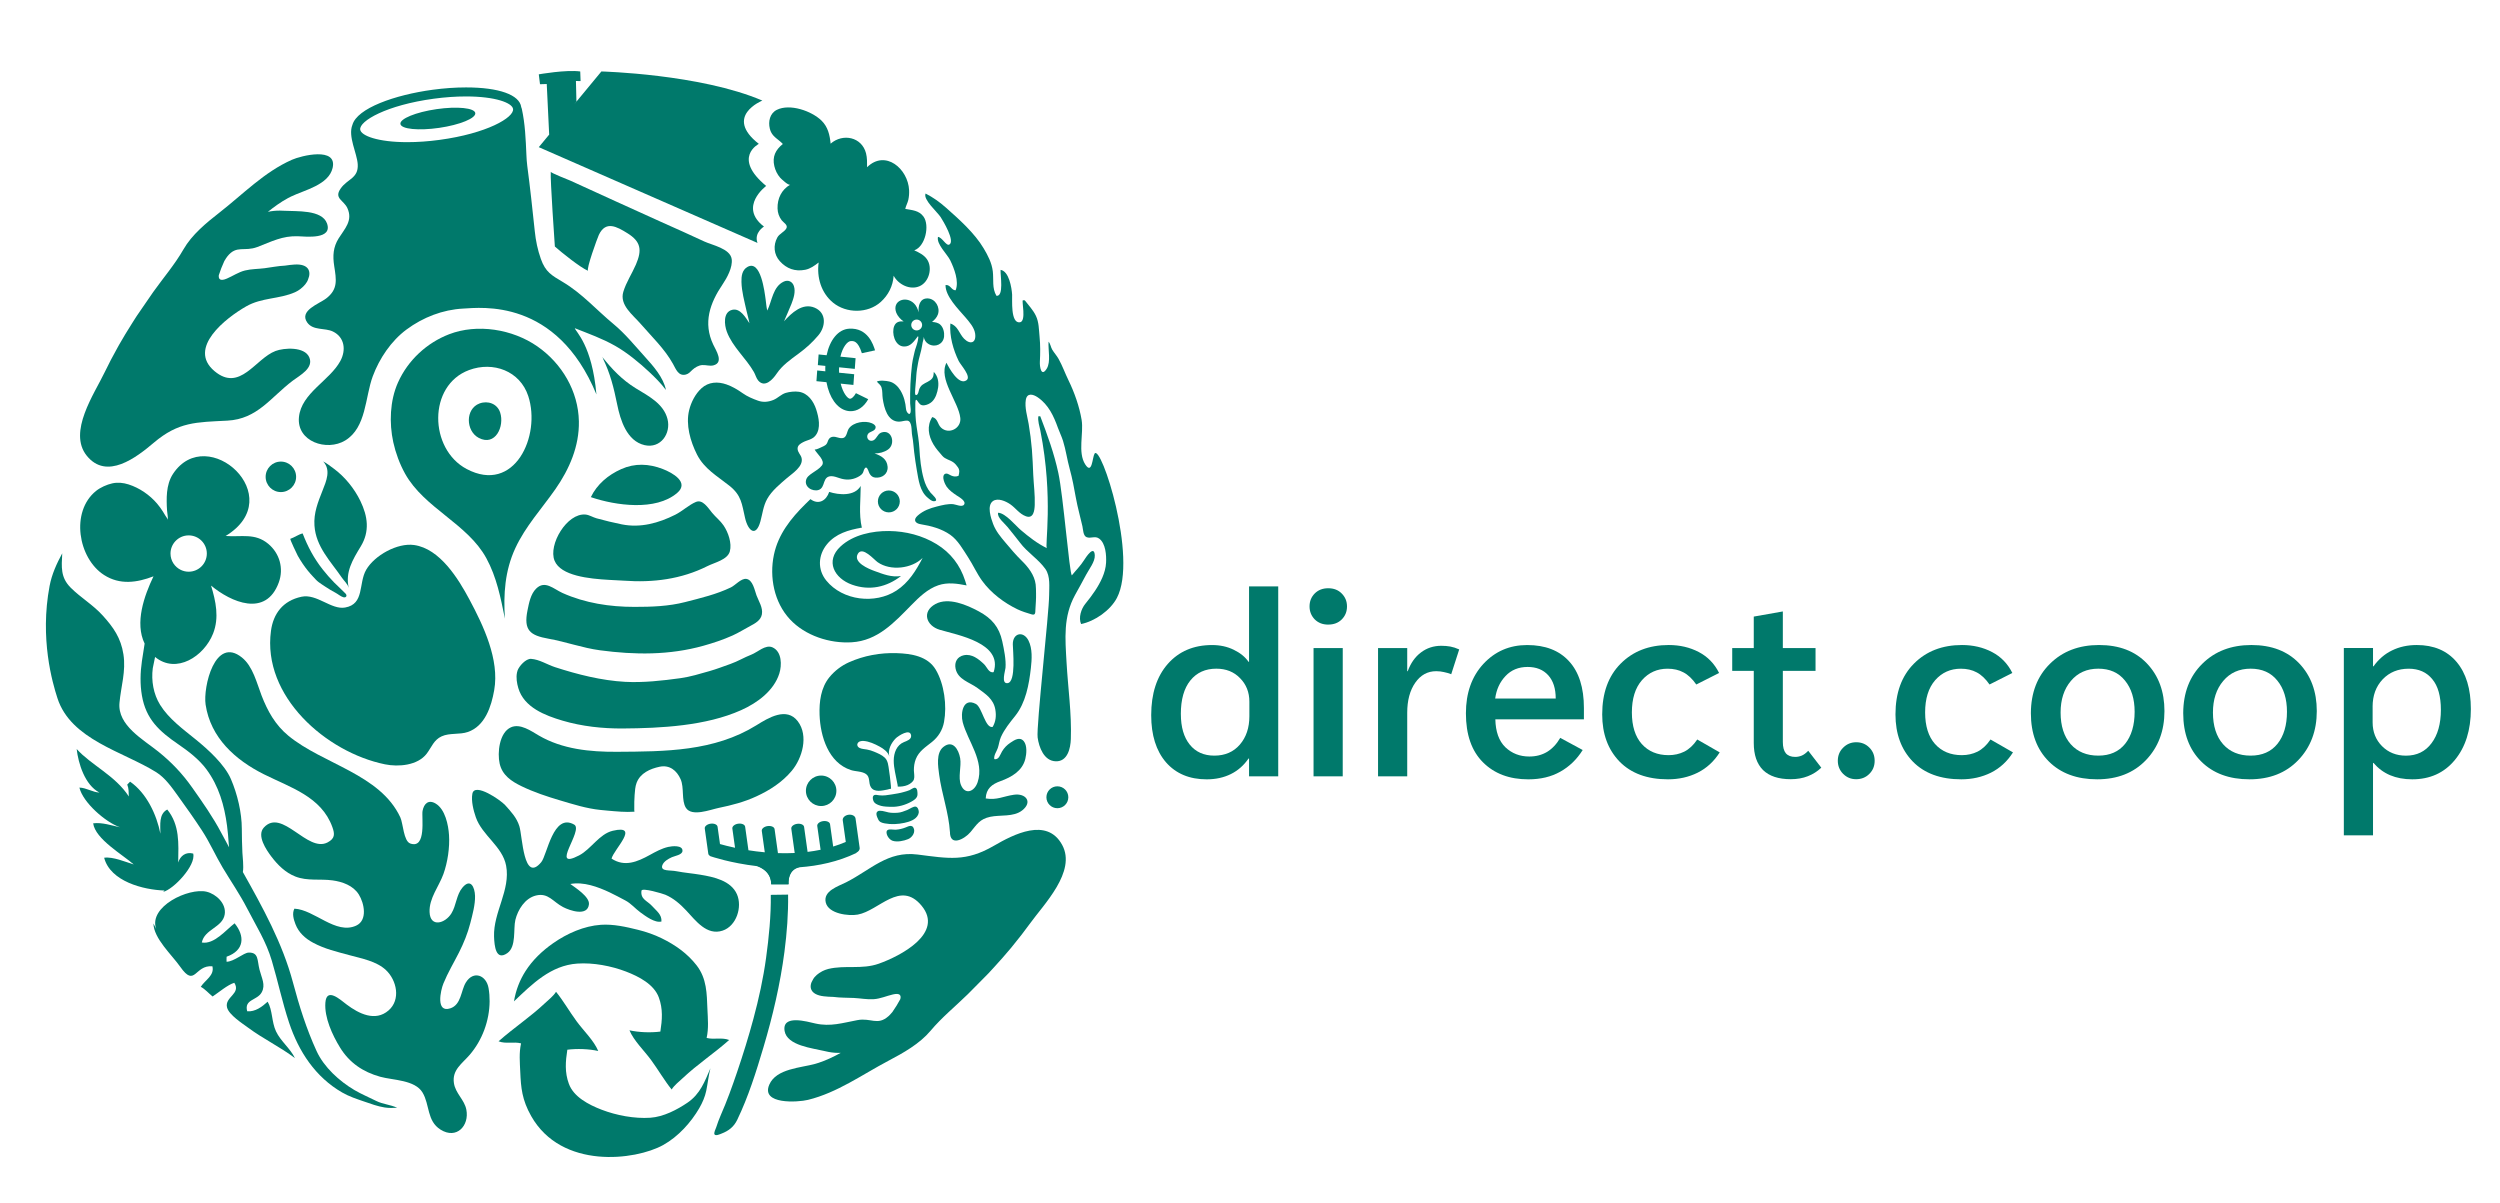 <?xml version="1.0" encoding="UTF-8" standalone="no"?>
<svg
   id="svg6321"
   version="1.1"
   viewBox="0 0 110 52.917"
   height="150pt"
   width="311.811pt"
   sodipodi:docname="CoteaCote_PlainSvg_VertFonce.svg"
   inkscape:version="1.2.1 (9c6d41e410, 2022-07-14)"
   xmlns:inkscape="http://www.inkscape.org/namespaces/inkscape"
   xmlns:sodipodi="http://sodipodi.sourceforge.net/DTD/sodipodi-0.dtd"
   xmlns="http://www.w3.org/2000/svg"
   xmlns:svg="http://www.w3.org/2000/svg"
   xmlns:rdf="http://www.w3.org/1999/02/22-rdf-syntax-ns#"
   xmlns:cc="http://creativecommons.org/ns#"
   xmlns:dc="http://purl.org/dc/elements/1.1/">
  <sodipodi:namedview
     id="namedview250"
     pagecolor="#ffffff"
     bordercolor="#000000"
     borderopacity="0.25"
     inkscape:showpageshadow="2"
     inkscape:pageopacity="0.0"
     inkscape:pagecheckerboard="0"
     inkscape:deskcolor="#d1d1d1"
     inkscape:document-units="pt"
     showgrid="false"
     inkscape:zoom="3.1509469"
     inkscape:cx="197.40098"
     inkscape:cy="101.08073"
     inkscape:window-width="1920"
     inkscape:window-height="991"
     inkscape:window-x="-9"
     inkscape:window-y="-9"
     inkscape:window-maximized="1"
     inkscape:current-layer="svg6321" />
  <defs
     id="defs6315" />
  <g
     transform="matrix(0.353,0,0,-0.353,80.323,29.373)"
     id="g314">
    <path
       id="path316"
       style="fill:#00796b;fill-opacity:1;fill-rule:nonzero;stroke:none"
       d="M 0,0 C 0.163,1.537 -0.066,2.772 -0.687,3.705 -0.066,2.772 0.163,1.537 0,0" />
  </g>
  <g
     transform="matrix(0.353,0,0,-0.353,80.081,28.066)"
     id="g318">
    <path
       id="path320"
       style="fill:#00796b;fill-opacity:1;fill-rule:nonzero;stroke:none"
       d="M 0,0 C -0.621,0.931 -1.635,1.396 -3.038,1.396 H -3.039 C -1.635,1.396 -0.621,0.931 0,0" />
  </g>
  <g
     transform="matrix(0.353,0,0,-0.353,78.891,27.574)"
     id="g322">
    <path
       id="path324"
       style="fill:#00796b;fill-opacity:1;fill-rule:nonzero;stroke:none"
       d="M 0,0 V 0 C 0.058,0 0.114,-0.001 0.171,-0.003 0.115,-0.001 0.058,0 0,0" />
  </g>
  <g
     transform="matrix(0.353,0,0,-0.353,77.316,29.373)"
     id="g346">
    <path
       id="path348"
       style="fill:#00796b;fill-opacity:1;fill-rule:nonzero;stroke:none"
       d="M 0,0 C 0.133,1.474 0.564,2.69 1.299,3.653 0.564,2.69 0.133,1.474 0,0" />
  </g>
  <g
     transform="matrix(0.353,0,0,-0.353,78.891,27.574)"
     id="g350">
    <path
       id="path352"
       style="fill:#00796b;fill-opacity:1;fill-rule:nonzero;stroke:none"
       d="M 0,0 V 0 C -1.373,0 -2.429,-0.482 -3.165,-1.447 -2.429,-0.482 -1.373,0 0,0" />
  </g>
  <g
     transform="matrix(0.353,0,0,-0.353,79.008,27.574)"
     id="g354">
    <path
       id="path356"
       style="fill:#00796b;fill-opacity:1;fill-rule:nonzero;stroke:none"
       d="M 0,0 C -0.056,0 -0.108,-0.002 -0.162,-0.003 -0.108,-0.002 -0.055,0 0,0" />
  </g>
  <g
     transform="matrix(0.353,0,0,-0.353,103.888,27.327)"
     id="g358">
    <path
       id="path360"
       style="fill:#00796b;fill-opacity:1;fill-rule:nonzero;stroke:none"
       d="M 0,0 C -0.008,0 -0.015,-0.001 -0.021,-0.001 H 0.02 C 0.013,-0.001 0.007,0 0,0" />
  </g>
  <g
     transform="matrix(0.353,0,0,-0.353,37.819,23.2)"
     id="g610">
    <path
       id="path612"
       style="fill:#00796b;fill-opacity:1;fill-rule:nonzero;stroke:none"
       d="M 0,0 0.25,-0.053 C 0.17,-0.017 0.065,-0.009 0,0" />
  </g>
  <g
     transform="matrix(0.353,0,0,-0.353,7.715,23.814)"
     id="g614">
    <path
       id="path616"
       style="fill:#00796b;fill-opacity:1;fill-rule:nonzero;stroke:none"
       d="m 0,0 c 0.413,0.447 1.003,0.728 1.66,0.728 1.251,0 2.264,-1.014 2.264,-2.263 0,-1.251 -1.013,-2.265 -2.264,-2.265 -0.348,0 -0.677,0.081 -0.971,0.221 -0.763,0.365 -1.293,1.141 -1.293,2.044 0,0.593 0.23,1.131 0.604,1.535 m 22.371,-68.439 c -0.02,0.01 -0.04,0.022 -0.058,0.033 -1.875,1.11 -3.788,2.846 -4.708,4.855 -1.278,2.791 -2.154,5.592 -2.945,8.555 -1.31,4.906 -3.765,9.342 -6.243,13.756 0.122,0.749 -0.036,1.862 -0.059,2.405 -0.042,0.992 -0.073,1.98 -0.073,2.976 0,2.032 -0.558,4.358 -1.363,6.223 -0.79,1.824 -2.856,3.689 -4.368,4.915 -1.578,1.281 -3.372,2.585 -4.451,4.322 -0.835,1.339 -1.122,3.022 -0.917,4.574 0.022,0.161 0.138,0.719 0.287,1.399 2.641,-2.183 6.119,0.08 7.234,2.926 0.776,1.98 0.34,4.007 -0.257,5.971 2.488,-2.065 6.837,-3.996 8.441,0.383 0.645,1.762 0.107,3.635 -1.311,4.821 C 9.921,1.057 8.235,0.502 6.267,0.653 14.281,5.529 3.979,14.842 -0.286,8.403 -0.518,8.054 -0.688,7.668 -0.809,7.268 -1.032,6.526 -1.086,5.744 -1.08,4.974 c 0.002,-0.387 0.019,-0.773 0.047,-1.158 0.023,-0.369 0.13,-0.785 0.09,-1.152 -0.025,0.161 -0.22,0.388 -0.303,0.53 -0.104,0.176 -0.208,0.35 -0.316,0.521 -0.219,0.341 -0.457,0.671 -0.719,0.979 -0.922,1.08 -2.195,1.954 -3.553,2.387 -0.659,0.209 -1.353,0.282 -2.032,0.13 -0.675,-0.151 -1.47,-0.503 -2.013,-0.937 -3.22,-2.585 -2.249,-8.403 0.991,-10.483 1.963,-1.263 4.093,-0.965 6.164,-0.166 -1.169,-2.449 -2.356,-5.799 -1.106,-8.389 -0.159,-0.966 -0.314,-2.007 -0.337,-2.17 -0.205,-1.433 -0.247,-2.873 -0.001,-4.305 0.506,-2.949 2.159,-4.446 4.531,-6.07 1.268,-0.868 2.585,-1.873 3.51,-3.121 1.553,-2.101 2.238,-4.517 2.569,-7.031 0.095,-0.736 0.162,-1.48 0.209,-2.227 0.011,-0.16 0.029,-0.313 0.047,-0.466 -0.318,0.579 -0.634,1.16 -0.94,1.742 -1.083,2.057 -2.336,3.826 -3.656,5.7 -1.228,1.745 -2.578,3.165 -4.235,4.495 -1.884,1.514 -5.086,3.262 -4.832,6.068 0.189,2.077 0.821,3.921 0.493,6.047 -0.313,2.039 -1.249,3.378 -2.605,4.866 -1.211,1.33 -2.719,2.198 -3.963,3.44 -1.293,1.291 -1.147,2.578 -1.06,4.288 -0.698,-1.295 -1.298,-2.601 -1.576,-4.069 -1.238,-6.557 0.345,-12.037 0.979,-13.989 1.681,-5.191 8.181,-6.637 12.323,-9.232 1.091,-0.683 1.933,-1.881 2.672,-2.911 1.034,-1.436 2.064,-2.881 3.042,-4.383 0.955,-1.464 1.65,-3.068 2.548,-4.574 1.02,-1.705 2.153,-3.342 3.061,-5.108 1.147,-2.231 2.357,-4.088 3.076,-6.519 0.76,-2.561 1.307,-5.182 2.15,-7.719 1.2,-3.601 3.282,-6.78 6.615,-8.7 0.882,-0.508 1.78,-0.797 2.736,-1.126 0.856,-0.296 1.692,-0.606 2.557,-0.742 0.482,-0.076 1.051,-0.07 1.56,-0.037 -0.842,0.399 -1.781,0.432 -2.636,0.865 -0.876,0.442 -1.79,0.819 -2.636,1.313" />
  </g>
  <g
     transform="matrix(0.353,0,0,-0.353,20.53,20.635)"
     id="g618">
    <path
       id="path620"
       style="fill:#00796b;fill-opacity:1;fill-rule:nonzero;stroke:none"
       d="M 0,0 C -4.678,2.483 -4.856,10.411 0.308,12.33 3.306,13.443 6.659,12.229 7.688,9.082 9.303,4.143 5.982,-3.174 0,0 m 6.073,-9.872 c 1.265,2.733 3.301,4.928 5.007,7.373 1.735,2.491 2.976,5.347 2.916,8.434 -0.071,3.761 -2.113,7.21 -5.172,9.341 -3.102,2.161 -7.501,2.866 -11.007,1.515 -2.756,-1.064 -5.122,-3.216 -6.374,-6.024 -1.007,-2.254 -1.104,-5.044 -0.583,-7.43 0.293,-1.336 0.804,-2.722 1.469,-3.919 2.4,-4.314 7.773,-6.218 10.131,-10.539 1.291,-2.366 1.784,-4.926 2.315,-7.535 -0.195,3.061 -0.008,5.96 1.298,8.784" />
  </g>
  <g
     transform="matrix(0.353,0,0,-0.353,21.1,17.752)"
     id="g622">
    <path
       id="path624"
       style="fill:#00796b;fill-opacity:1;fill-rule:nonzero;stroke:none"
       d="M 0,0 C -1.794,-0.667 -1.731,-3.424 -0.106,-4.289 1.976,-5.393 3.131,-2.848 2.569,-1.13 2.211,-0.035 1.046,0.387 0,0" />
  </g>
  <g
     transform="matrix(0.353,0,0,-0.353,34.833,33.921)"
     id="g626">
    <path
       id="path628"
       style="fill:#00796b;fill-opacity:1;fill-rule:nonzero;stroke:none"
       d="M 0,0 C 1.322,1.575 2.136,4.373 0.768,6.183 -0.626,8.024 -2.908,6.616 -4.396,5.69 -9.665,2.422 -15.773,2.421 -21.789,2.384 c -3.329,-0.02 -6.794,0.317 -9.723,2.028 -0.954,0.557 -2.325,1.542 -3.48,1.025 -1.457,-0.651 -1.71,-3.184 -1.404,-4.53 0.33,-1.449 1.466,-2.202 2.729,-2.814 1.537,-0.745 3.15,-1.275 4.784,-1.76 1.653,-0.49 3.312,-1.02 5.034,-1.195 0.311,-0.032 0.622,-0.062 0.933,-0.09 1.088,-0.095 2.229,-0.21 3.319,-0.131 -0.029,0.122 -0.021,0.273 -0.021,0.4 0,0.554 -0.007,1.12 0.042,1.669 0.048,0.525 0.059,1.035 0.25,1.536 0.461,1.207 1.681,1.748 2.867,1.999 1.251,0.262 2.141,-0.479 2.615,-1.549 0.474,-1.062 0.079,-2.649 0.661,-3.571 0.733,-1.155 3.046,-0.225 4.083,-0.013 1.64,0.339 3.181,0.735 4.707,1.441 C -2.73,-2.405 -1.189,-1.417 0,0" />
  </g>
  <g
     transform="matrix(0.353,0,0,-0.353,22.748,29.593)"
     id="g630">
    <path
       id="path632"
       style="fill:#00796b;fill-opacity:1;fill-rule:nonzero;stroke:none"
       d="m 0,0 c -0.133,-0.631 -0.014,-1.334 0.163,-1.937 0.71,-2.411 3.34,-3.413 5.522,-4.059 2.404,-0.711 4.983,-0.991 7.487,-0.975 4.781,0.032 10.38,0.322 14.761,2.283 1.016,0.454 2.034,1.058 2.883,1.814 0.854,0.762 1.539,1.677 1.88,2.751 0.327,1.035 0.333,2.73 -0.846,3.263 C 30.978,3.534 29.986,2.533 29.209,2.233 28.315,1.889 27.532,1.4 26.61,1.076 25.724,0.766 24.892,0.438 23.996,0.183 22.798,-0.158 21.601,-0.528 20.364,-0.7 18.119,-1.01 15.742,-1.277 13.473,-1.155 10.544,-0.997 7.519,-0.23 4.732,0.676 3.749,0.996 2.806,1.633 1.754,1.708 1.104,1.754 0.249,0.788 0.067,0.25 0.041,0.168 0.018,0.084 0,0" />
  </g>
  <g
     transform="matrix(0.353,0,0,-0.353,24.137,28.104)"
     id="g634">
    <path
       id="path636"
       style="fill:#00796b;fill-opacity:1;fill-rule:nonzero;stroke:none"
       d="m 0,0 c 2.165,-0.384 4.232,-1.151 6.414,-1.442 4.339,-0.581 8.637,-0.621 12.88,0.564 1.235,0.345 2.46,0.751 3.631,1.277 0.759,0.341 1.47,0.792 2.203,1.183 0.615,0.327 1.327,0.706 1.462,1.46 0.149,0.835 -0.396,1.619 -0.674,2.366 C 25.685,6.029 25.462,7.361 24.633,7.459 24.001,7.533 23.276,6.664 22.732,6.401 20.944,5.535 18.935,5.061 17.02,4.568 14.956,4.038 12.859,3.969 10.694,3.969 7.631,3.969 4.554,4.438 1.743,5.698 0.62,6.202 -0.446,7.332 -1.544,6.25 -2.24,5.567 -2.443,4.441 -2.628,3.525 -3.128,1.049 -2.312,0.411 0,0" />
  </g>
  <g
     transform="matrix(0.353,0,0,-0.353,24.4,24.67)"
     id="g638">
    <path
       id="path640"
       style="fill:#00796b;fill-opacity:1;fill-rule:nonzero;stroke:none"
       d="m 0,0 c 0.771,-1.892 4.29,-2.253 6.818,-2.394 0.721,-0.04 1.36,-0.063 1.834,-0.098 3.605,-0.265 7.151,0.177 10.402,1.814 0.891,0.448 2.506,0.79 2.793,1.831 0.28,1.022 -0.205,2.391 -0.78,3.237 C 20.662,4.987 20.089,5.421 19.635,5.974 19.101,6.626 18.463,7.673 17.618,7.32 16.764,6.963 15.921,6.167 15.06,5.734 12.962,4.679 10.711,4.062 8.387,4.525 7.33,4.736 6.258,5.001 5.232,5.282 4.782,5.405 4.334,5.704 3.867,5.75 1.553,5.97 -0.81,1.992 0,0" />
  </g>
  <g
     transform="matrix(0.353,0,0,-0.353,25.995,21.877)"
     id="g642">
    <path
       id="path644"
       style="fill:#00796b;fill-opacity:1;fill-rule:nonzero;stroke:none"
       d="M 0,0 C 0.051,-0.01 0.101,-0.015 0.151,-0.017 H 0.077 C 3.097,-1.032 8.083,-1.76 10.768,0.533 12.33,1.867 10.152,3.059 8.96,3.518 7.238,4.182 5.492,4.262 3.794,3.502 2.158,2.769 0.787,1.623 0,0" />
  </g>
  <g
     transform="matrix(0.353,0,0,-0.353,20.496,43.232)"
     id="g646">
    <path
       id="path648"
       style="fill:#00796b;fill-opacity:1;fill-rule:nonzero;stroke:none"
       d="m 0,0 c -0.618,-1.009 -0.56,-2.765 -1.935,-3.216 -1.838,-0.602 -1.214,2.235 -0.855,3.107 0.548,1.344 1.29,2.572 1.942,3.863 0.587,1.162 1.081,2.382 1.405,3.643 0.267,1.042 0.625,2.332 0.591,3.411 -0.035,1.067 -0.547,2.235 -1.564,1.034 -0.769,-0.91 -0.762,-2.211 -1.376,-3.215 -0.771,-1.264 -2.647,-1.814 -2.727,0.157 -0.07,1.729 1.172,3.196 1.729,4.746 0.523,1.463 0.796,3.303 0.696,4.849 -0.082,1.254 -0.473,3.222 -1.67,3.932 -0.893,0.53 -1.457,-0.009 -1.629,-0.919 -0.14,-0.739 0.521,-4.795 -1.535,-4.06 -0.834,0.299 -0.883,2.499 -1.236,3.256 -2.515,5.399 -9.659,6.63 -13.962,10.183 -1.623,1.337 -2.586,3.069 -3.332,5.002 -0.604,1.563 -1.075,3.627 -2.442,4.734 -3.379,2.731 -4.86,-3.691 -4.535,-5.863 0.62,-4.135 3.689,-6.89 7.251,-8.678 3.314,-1.661 7.178,-2.786 8.549,-6.589 0.315,-0.876 0.327,-1.416 -0.581,-1.904 -2.525,-1.355 -5.691,4.339 -7.961,1.842 -0.916,-1.008 0.318,-2.793 0.943,-3.621 0.785,-1.04 1.752,-1.996 2.982,-2.479 1.499,-0.591 3.076,-0.27 4.628,-0.481 1.251,-0.17 2.59,-0.646 3.286,-1.761 0.68,-1.088 1.123,-3.219 -0.337,-3.883 -2.542,-1.158 -5.199,1.998 -7.694,2.117 -0.31,-0.606 -0.097,-1.328 0.131,-1.926 0.401,-1.052 1.216,-1.79 2.202,-2.318 1.474,-0.79 2.94,-1.116 4.532,-1.553 1.505,-0.412 3.364,-0.745 4.542,-1.851 1.36,-1.277 1.873,-3.697 0.332,-5.035 -1.665,-1.445 -3.724,-0.391 -5.215,0.731 -0.805,0.607 -2.511,2.191 -2.66,0.248 -0.143,-1.865 0.874,-4.052 1.823,-5.597 1.169,-1.91 2.869,-3.052 5.01,-3.65 1.591,-0.443 4.326,-0.373 5.282,-1.975 0.91,-1.528 0.521,-3.534 2.238,-4.614 1.997,-1.255 3.605,0.482 3.219,2.485 -0.241,1.255 -1.36,2.02 -1.551,3.317 -0.246,1.645 1.018,2.417 1.969,3.522 1.561,1.814 2.465,4.258 2.481,6.672 C 2.97,-1.789 2.928,-1.24 2.835,-0.701 2.564,0.911 0.953,1.557 0,0" />
  </g>
  <g
     transform="matrix(0.353,0,0,-0.353,16.941,33.631)"
     id="g650">
    <path
       id="path652"
       style="fill:#00796b;fill-opacity:1;fill-rule:nonzero;stroke:none"
       d="m 0,0 c 1.652,-0.338 4.071,-0.161 5.207,1.347 0.61,0.811 0.871,1.697 1.854,2.145 0.997,0.454 2.223,0.184 3.259,0.54 2.144,0.738 2.93,3.167 3.289,5.218 0.669,3.802 -1.338,8.025 -3.093,11.304 -1.383,2.582 -3.674,6.328 -6.89,6.783 -2.093,0.297 -4.928,-1.293 -5.969,-3.075 -0.994,-1.711 -0.183,-4.289 -2.64,-4.717 -1.729,-0.302 -3.518,1.75 -5.425,1.346 -2.333,-0.494 -3.521,-2.124 -3.808,-4.247 C -15.325,8.481 -7.336,1.499 0,0" />
  </g>
  <g
     transform="matrix(0.353,0,0,-0.353,12.774,23.708)"
     id="g654">
    <path
       id="path656"
       style="fill:#00796b;fill-opacity:1;fill-rule:nonzero;stroke:none"
       d="M 0,0 C -0.081,-0.027 0.838,-1.948 0.926,-2.109 1.119,-2.451 1.324,-2.783 1.543,-3.107 1.933,-3.684 2.369,-4.229 2.849,-4.731 3.06,-4.953 3.272,-5.207 3.516,-5.39 3.785,-5.596 4.079,-5.774 4.361,-5.965 4.772,-6.246 5.2,-6.493 5.641,-6.729 5.944,-6.89 6.263,-7.179 6.592,-7.277 6.958,-7.387 7.131,-7.087 6.876,-6.819 6.419,-6.337 5.911,-5.905 5.448,-5.43 4.955,-4.922 4.487,-4.391 4.049,-3.835 2.936,-2.425 2.18,-0.99 1.535,0.672 1.031,0.557 0.517,0.172 0,0" />
  </g>
  <g
     transform="matrix(0.353,0,0,-0.353,13.836,23.127)"
     id="g658">
    <path
       id="path660"
       style="fill:#00796b;fill-opacity:1;fill-rule:nonzero;stroke:none"
       d="M 0,0 C 0.182,-2.646 1.995,-4.417 3.426,-6.5 3.711,-6.915 4.135,-7.265 4.275,-7.767 3.816,-5.8 4.77,-4.236 5.768,-2.598 6.912,-0.717 6.647,1.155 5.729,3.061 4.967,4.639 3.771,6.104 2.369,7.132 1.944,7.443 1.548,7.762 1.083,8 2.087,6.935 1.471,5.543 1.013,4.382 0.442,2.938 -0.111,1.582 0,0" />
  </g>
  <g
     transform="matrix(0.353,0,0,-0.353,19.089,4.343)"
     id="g662">
    <path
       id="path664"
       style="fill:#00796b;fill-opacity:1;fill-rule:nonzero;stroke:none"
       d="m 0,0 c 1.384,0.187 2.733,0.282 4.011,0.282 3.671,0 5.76,-0.804 5.863,-1.561 0.145,-1.073 -3.277,-3.059 -9.179,-3.856 -1.382,-0.187 -2.731,-0.282 -4.007,-0.282 h -0.001 c -3.672,0 -5.763,0.805 -5.865,1.562 C -9.323,-2.784 -5.902,-0.798 0,0 m -12.42,-20.856 c 0.265,-1.708 0.497,-2.902 -1.013,-4.053 -0.863,-0.657 -3.395,-1.499 -2.351,-2.985 0.73,-1.038 2.205,-0.64 3.209,-1.129 1.453,-0.706 1.656,-2.308 0.923,-3.664 -1.33,-2.462 -4.859,-3.99 -5.162,-6.997 -0.311,-3.062 3.473,-4.309 5.766,-2.917 2.65,1.61 2.468,5.413 3.436,8.007 0.829,2.222 2.285,4.396 4.202,5.82 2.056,1.525 4.521,2.482 7.063,2.613 2.21,0.114 11.638,1.334 16.612,-10.696 -0.547,6.17 -2.588,7.8 -2.695,8.251 1.755,-0.699 3.377,-1.263 5.041,-2.205 1.462,-0.828 2.98,-2.076 4.22,-3.236 0.745,-0.7 1.491,-1.439 2.096,-2.26 -0.296,1.547 -1.586,2.998 -2.617,4.135 -1.27,1.401 -2.445,2.867 -3.916,4.085 -2.106,1.744 -3.908,3.801 -6.28,5.218 -1.426,0.853 -2.186,1.24 -2.774,2.891 -0.402,1.133 -0.635,2.269 -0.759,3.464 -0.29,2.723 -0.575,5.426 -0.936,8.132 -0.061,0.451 -0.085,0.906 -0.107,1.361 -0.044,0.982 -0.083,1.954 -0.165,2.92 -0.079,0.95 -0.201,1.896 -0.41,2.844 -0.015,0.07 -0.043,0.137 -0.07,0.204 -0.001,0.003 0,0.005 -0.001,0.008 C 10.684,0.49 8.111,1.407 4.011,1.407 2.686,1.407 1.292,1.309 -0.14,1.116 -4.894,0.472 -9.565,-1.193 -10.149,-3.256 v 0 c -0.001,-0.001 -0.001,-0.002 -0.001,-0.003 -0.584,-1.433 0.583,-3.539 0.662,-4.919 0.1,-1.759 -1.274,-1.799 -2.12,-3.007 -0.883,-1.258 0.37,-1.443 0.83,-2.454 0.713,-1.566 -0.336,-2.561 -1.083,-3.76 -0.694,-1.108 -0.758,-2.182 -0.559,-3.457" />
  </g>
  <g
     transform="matrix(0.353,0,0,-0.353,47.789,25.289)"
     id="g666">
    <path
       id="path668"
       style="fill:#00796b;fill-opacity:1;fill-rule:nonzero;stroke:none"
       d="M 0,0 C 0.355,0.682 1.129,1.629 1.081,2.43 1.005,3.741 0.011,2.237 -0.263,1.805 -0.698,1.109 -1.271,0.56 -1.782,-0.081 c -0.311,0.374 -1.065,9.92 -1.678,12.755 -0.528,2.456 -1.358,4.741 -2.254,7.077 -0.083,0.008 -0.155,0.006 -0.237,0.002 -0.097,-0.579 0.14,-1.251 0.247,-1.792 1.671,-8.486 0.51,-14.501 0.823,-14.652 -1.199,0.582 -2.253,1.407 -3.265,2.267 -0.648,0.552 -1.909,2.122 -2.82,2.153 -0.164,-0.588 0.831,-1.346 1.165,-1.771 0.51,-0.652 1.063,-1.288 1.559,-1.957 0.904,-1.218 2.305,-2.06 3.166,-3.285 0.642,-0.911 0.467,-2.228 0.467,-3.265 -0.003,-2.15 -1.617,-16.408 -1.433,-17.739 0.167,-1.206 0.776,-2.911 2.247,-2.966 1.48,-0.056 1.851,1.612 1.891,2.773 0.111,3.209 -0.354,6.346 -0.533,9.537 -0.17,3.023 -0.43,5.699 1.069,8.439 C -0.912,-1.669 -0.439,-0.845 0,0" />
  </g>
  <g
     transform="matrix(0.353,0,0,-0.353,11.777,44.075)"
     id="g670">
    <path
       id="path672"
       style="fill:#00796b;fill-opacity:1;fill-rule:nonzero;stroke:none"
       d="m 0,0 c -0.7,-0.632 -1.557,-1.283 -2.551,-1.195 -0.406,1.527 1.244,1.32 1.815,2.376 0.498,0.926 -0.014,1.761 -0.28,2.811 -0.301,1.189 -0.086,2.157 -1.344,2.13 -0.645,-0.014 -1.794,-1.117 -2.762,-1.144 -0.012,0.217 -0.006,0.416 0.004,0.63 2.24,0.786 2.293,2.581 0.998,4.162 -1.105,-0.841 -2.534,-2.657 -4.088,-2.392 0.331,1.667 2.576,1.859 2.852,3.491 0.23,1.351 -1.06,2.554 -2.264,2.841 -2.211,0.526 -7.273,-1.848 -6.274,-4.643 l -0.343,0.685 c 0.027,-1.868 2.303,-3.921 3.338,-5.398 1.878,-2.677 1.776,0.261 4.011,0.058 0.281,-1.151 -0.913,-1.705 -1.449,-2.556 0.528,-0.279 0.98,-0.81 1.474,-1.208 0.779,0.516 1.857,1.45 2.705,1.71 0.872,-1.377 -1.228,-1.758 -0.906,-3.074 0.225,-0.927 1.957,-2.025 2.673,-2.555 1.838,-1.363 3.94,-2.358 5.79,-3.763 -0.562,1.19 -1.784,2.106 -2.363,3.343 C 0.482,-2.506 0.619,-1.06 0,0" />
  </g>
  <g
     transform="matrix(0.353,0,0,-0.353,7.178,39.243)"
     id="g674">
    <path
       id="path676"
       style="fill:#00796b;fill-opacity:1;fill-rule:nonzero;stroke:none"
       d="M 0,0 C 1.285,0.3 4.122,3.307 3.746,4.775 2.838,5.022 2.136,4.498 1.877,3.661 1.915,6.04 2.083,8.323 0.513,10.266 -0.562,9.694 -0.339,8.338 -0.343,7.252 c -0.469,2.386 -1.724,5.061 -3.776,6.486 -0.048,-0.065 -0.293,-0.303 -0.356,-0.365 0.202,-0.496 0.171,-0.913 0.195,-1.481 -1.654,2.586 -4.698,3.917 -6.497,5.914 0.195,-1.754 1.008,-4.486 2.839,-5.426 -0.856,0.038 -1.624,0.595 -2.5,0.621 0.437,-1.868 3.27,-4.332 5.071,-4.951 -1.054,0.223 -2.214,0.635 -3.355,0.496 0.261,-1.971 3.707,-3.923 5.058,-5.129 -1.012,0.31 -2.614,0.997 -3.688,0.839 0.762,-2.953 4.895,-4.004 7.523,-4.085 z" />
  </g>
  <g
     transform="matrix(0.353,0,0,-0.353,27.962,17.077)"
     id="g678">
    <path
       id="path680"
       style="fill:#00796b;fill-opacity:1;fill-rule:nonzero;stroke:none"
       d="m 0,0 c -1.675,1.038 -2.934,2.357 -4.149,3.894 0.103,-0.206 0.246,-0.422 0.384,-0.609 l -0.319,0.446 c 0.94,-1.88 1.382,-3.72 1.8,-5.768 0.393,-1.942 1.195,-4.562 3.422,-5.074 1.983,-0.455 3.313,1.443 2.849,3.262 C 3.493,-1.911 1.561,-0.963 0,0" />
  </g>
  <g
     transform="matrix(0.353,0,0,-0.353,6.764,19.482)"
     id="g682">
    <path
       id="path684"
       style="fill:#00796b;fill-opacity:1;fill-rule:nonzero;stroke:none"
       d="m 0,0 c 3.094,2.625 5.297,2.556 9.178,2.759 3.757,0.197 5.383,2.889 8.152,4.983 0.888,0.671 2.649,1.562 2.052,2.921 -0.589,1.343 -3.131,1.18 -4.198,0.779 -2.519,-0.948 -4.433,-5.181 -7.614,-2.508 -3.417,2.871 1.433,6.63 3.957,8.069 1.951,1.114 4.107,0.885 6.091,1.765 0.094,0.042 0.191,0.093 0.287,0.15 0.036,0.02 0.07,0.04 0.105,0.062 0.088,0.054 0.174,0.113 0.258,0.176 0.015,0.011 0.027,0.022 0.041,0.033 0.43,0.331 0.805,0.766 0.94,1.202 0.408,0.97 0.053,1.934 -1.696,1.825 C 17.182,22.193 16.775,22.144 16.359,22.08 15.505,22.042 14.639,21.863 13.816,21.757 13.009,21.653 12.17,21.671 11.376,21.475 10.555,21.27 9.879,20.793 9.111,20.464 8.29,20.112 8.061,20.388 8.109,20.883 c 0.183,0.574 0.414,1.17 0.689,1.765 0.144,0.248 0.282,0.456 0.382,0.583 1.142,1.441 2.11,0.555 3.732,1.17 1.755,0.668 3.141,1.42 5.074,1.339 1.018,-0.043 4.325,-0.417 3.614,1.594 -0.621,1.752 -3.848,1.491 -5.285,1.582 -0.197,0.013 -0.39,0.02 -0.577,0.021 -0.534,0.003 -1.033,-0.048 -1.51,-0.153 0.788,0.631 1.603,1.225 2.477,1.696 0.133,0.072 0.268,0.142 0.404,0.208 1.66,0.812 4.69,1.436 5.188,3.57 0.619,2.663 -3.908,1.535 -5.079,1.014 C 13.773,33.744 11.131,30.987 8.222,28.716 6.552,27.413 4.757,25.942 3.703,24.102 2.607,22.192 1.185,20.548 -0.075,18.776 -0.545,18.114 -1,17.445 -1.449,16.779 -1.673,16.447 -1.91,16.125 -2.128,15.79 -2.222,15.65 -2.308,15.508 -2.398,15.368 -2.5,15.209 -2.601,15.048 -2.701,14.889 -3.264,14.004 -3.809,13.109 -4.327,12.197 -4.401,12.067 -4.472,11.933 -4.544,11.802 -5.09,10.823 -5.617,9.832 -6.101,8.819 -7.405,6.09 -10.723,1.344 -8.353,-1.608 -5.866,-4.71 -2.139,-1.812 0,0" />
  </g>
  <g
     transform="matrix(0.353,0,0,-0.353,43.732,37.214)"
     id="g686">
    <path
       id="path688"
       style="fill:#00796b;fill-opacity:1;fill-rule:nonzero;stroke:none"
       d="m 0,0 c -3.509,-2.037 -5.666,-1.579 -9.52,-1.092 -3.733,0.47 -5.809,-1.895 -8.905,-3.465 -0.993,-0.503 -2.882,-1.069 -2.536,-2.512 0.341,-1.427 2.873,-1.715 3.994,-1.509 2.649,0.488 5.277,4.317 7.939,1.122 2.856,-3.428 -2.586,-6.271 -5.322,-7.243 -2.118,-0.751 -4.199,-0.143 -6.305,-0.658 -0.101,-0.025 -0.203,-0.059 -0.311,-0.098 -0.036,-0.013 -0.077,-0.027 -0.116,-0.044 -0.092,-0.037 -0.189,-0.08 -0.286,-0.126 -0.013,-0.009 -0.029,-0.017 -0.044,-0.025 -0.48,-0.25 -0.928,-0.612 -1.139,-1.017 -0.57,-0.883 -0.393,-1.895 1.346,-2.096 0.372,-0.044 0.782,-0.067 1.203,-0.078 0.845,-0.114 1.73,-0.09 2.558,-0.131 0.813,-0.042 1.635,-0.207 2.451,-0.152 0.846,0.054 1.595,0.405 2.409,0.593 0.87,0.202 1.047,-0.112 0.914,-0.59 -0.283,-0.532 -0.617,-1.077 -0.995,-1.614 -0.183,-0.219 -0.355,-0.4 -0.478,-0.508 -1.377,-1.215 -2.174,-0.172 -3.876,-0.492 -1.85,-0.346 -3.347,-0.841 -5.231,-0.42 -0.996,0.222 -4.187,1.176 -3.841,-0.93 0.302,-1.834 3.524,-2.148 4.923,-2.492 0.189,-0.047 0.377,-0.088 0.563,-0.122 0.526,-0.098 1.026,-0.135 1.515,-0.115 -0.889,-0.484 -1.797,-0.924 -2.739,-1.234 -0.144,-0.046 -0.289,-0.091 -0.432,-0.133 -1.781,-0.505 -4.873,-0.584 -5.739,-2.597 -1.081,-2.51 3.573,-2.201 4.821,-1.896 3.659,0.896 6.745,3.141 10.012,4.863 1.873,0.988 3.898,2.119 5.263,3.743 1.416,1.685 3.108,3.051 4.659,4.575 0.578,0.568 1.146,1.146 1.707,1.722 0.278,0.287 0.568,0.563 0.843,0.854 0.114,0.12 0.226,0.246 0.338,0.367 0.128,0.138 0.258,0.279 0.385,0.418 0.71,0.772 1.403,1.557 2.074,2.362 0.097,0.115 0.19,0.235 0.284,0.351 0.713,0.868 1.404,1.75 2.061,2.662 1.764,2.454 5.87,6.539 4.059,9.864 C 6.606,3.6 2.426,1.406 0,0" />
  </g>
  <g
     transform="matrix(0.353,0,0,-0.353,30.248,48.519)"
     id="g690">
    <path
       id="path692"
       style="fill:#00796b;fill-opacity:1;fill-rule:nonzero;stroke:none"
       d="m 0,0 c -1.295,-0.875 -2.971,-1.759 -4.625,-1.875 -1.985,-0.134 -4.229,0.295 -6.06,0.996 -1.65,0.632 -3.495,1.606 -4.092,3.22 -0.536,1.444 -0.423,2.798 -0.196,4.263 1.208,0.153 2.661,0.104 3.853,-0.158 -0.556,1.321 -1.825,2.512 -2.699,3.705 -0.88,1.197 -1.641,2.534 -2.561,3.674 -0.328,-0.536 -0.922,-0.985 -1.395,-1.431 -1.81,-1.705 -3.921,-3.098 -5.769,-4.74 0.896,-0.358 1.904,-0.017 2.804,-0.259 -0.268,-1.194 -0.15,-2.369 -0.1,-3.579 0.084,-1.934 0.21,-3.446 1.357,-5.476 3.783,-6.695 13,-5.537 16.457,-3.615 1.896,1.055 3.471,2.83 4.494,4.584 0.408,0.704 0.721,1.443 0.872,2.169 0.191,0.929 0.287,1.9 0.521,2.809 C 2.163,2.666 1.6,1.084 0,0" />
  </g>
  <g
     transform="matrix(0.353,0,0,-0.353,27.696,45.334)"
     id="g694">
    <path
       id="path696"
       style="fill:#00796b;fill-opacity:1;fill-rule:nonzero;stroke:none"
       d="m 0,0 c 0.556,-1.322 1.825,-2.512 2.699,-3.706 0.88,-1.197 1.641,-2.533 2.561,-3.672 0.327,0.535 0.921,0.984 1.393,1.43 1.812,1.705 3.924,3.098 5.773,4.74 -0.896,0.358 -1.907,0.017 -2.807,0.258 0.268,1.195 0.153,2.369 0.1,3.578 -0.082,1.936 -0.066,3.82 -1.354,5.476 -1.136,1.459 -2.615,2.518 -4.34,3.363 -0.939,0.459 -1.94,0.808 -2.966,1.062 -1.483,0.366 -3.072,0.729 -4.617,0.623 -2.111,-0.144 -4.203,-1.077 -5.919,-2.27 -1.417,-0.986 -2.608,-2.14 -3.481,-3.504 -0.707,-1.109 -1.204,-2.358 -1.438,-3.771 2.268,2.152 4.575,4.484 7.902,4.711 1.983,0.136 4.23,-0.294 6.06,-0.994 C 1.216,6.692 3.06,5.719 3.657,4.104 4.192,2.66 4.079,1.306 3.852,-0.159 2.645,-0.313 1.191,-0.262 0,0" />
  </g>
  <g
     transform="matrix(0.353,0,0,-0.353,37.907,23.218)"
     id="g698">
    <path
       id="path700"
       style="fill:#00796b;fill-opacity:1;fill-rule:nonzero;stroke:none"
       d="M 0,0 -0.25,0.053 C -0.185,0.044 -0.081,0.036 0,0 M 9.353,-2.049 C 7.587,-0.967 5.5,-0.441 3.437,-0.417 1.345,-0.394 -1.036,-0.876 -2.617,-2.342 -4.564,-4.147 -3.4,-6.321 -1.175,-7.109 c 2.187,-0.774 4.306,-0.306 6.098,1.081 -1.228,-0.181 -2.206,0.231 -3.344,0.642 -0.664,0.241 -2.682,1.062 -2.03,2.143 0.58,0.961 1.992,-0.734 2.467,-1.065 1.611,-1.122 4.262,-0.794 5.601,0.541 -0.821,-1.578 -1.742,-3.082 -3.264,-4.074 -2.652,-1.724 -6.702,-1.263 -8.746,1.251 -1.114,1.372 -1.021,3.172 0.084,4.522 1.087,1.329 2.693,1.788 4.317,2.065 0.01,-0.005 0.024,-0.009 0.035,-0.016 C -0.364,1.733 -0.099,3.51 -0.103,5.205 -0.855,3.882 -2.848,4.073 -4.03,4.461 -4.389,3.359 -5.367,2.805 -6.368,3.558 c -0.209,-0.2 -0.416,-0.4 -0.619,-0.603 -1.817,-1.793 -3.395,-3.776 -3.933,-6.331 -0.585,-2.785 0.022,-5.926 1.995,-8.044 1.896,-2.04 4.959,-3.037 7.706,-2.866 3.22,0.198 5.277,2.449 7.401,4.608 0.977,0.994 2.044,2.044 3.395,2.501 1.161,0.392 2.347,0.212 3.52,-0.02 -0.058,0.193 -0.116,0.389 -0.179,0.582 -0.626,1.951 -1.809,3.492 -3.565,4.566" />
  </g>
  <g
     transform="matrix(0.353,0,0,-0.353,38.528,18.803)"
     id="g702">
    <path
       id="path704"
       style="fill:#00796b;fill-opacity:1;fill-rule:nonzero;stroke:none"
       d="m 0,0 c 0.013,0.259 -0.269,0.422 -0.474,0.511 -0.842,0.367 -2.31,0.142 -2.869,-0.664 -0.226,-0.326 -0.249,-1.006 -0.647,-1.155 -0.451,-0.168 -0.917,0.202 -1.382,0.127 -0.345,-0.056 -0.51,-0.293 -0.609,-0.609 -0.128,-0.401 -0.357,-0.499 -0.731,-0.664 -0.26,-0.113 -0.599,-0.309 -0.888,-0.317 0.241,-0.492 1.369,-1.365 0.904,-1.979 C -7,-5.153 -7.456,-5.397 -7.864,-5.681 -8.257,-5.955 -8.66,-6.215 -8.7,-6.738 c -0.034,-0.459 0.283,-0.835 0.688,-1.004 0.358,-0.15 0.845,-0.185 1.164,0.08 0.337,0.284 0.366,0.785 0.571,1.15 0.389,0.691 1.184,0.378 1.774,0.18 0.777,-0.26 1.509,-0.25 2.261,0.126 0.188,0.094 0.37,0.207 0.521,0.355 0.213,0.211 0.185,0.406 0.314,0.652 0.28,0.512 0.476,-0.149 0.568,-0.385 0.04,-0.101 0.087,-0.197 0.147,-0.284 0.14,-0.211 0.348,-0.365 0.635,-0.395 0.859,-0.092 1.619,0.451 1.549,1.352 -0.078,0.968 -0.799,1.369 -1.627,1.656 0.59,10e-4 1.195,0.148 1.681,0.49 0.992,0.696 0.475,2.601 -0.856,2.109 C 0.186,-0.84 0.099,-1.587 -0.442,-1.673 -0.919,-1.75 -1.212,-1.232 -0.958,-0.832 -0.734,-0.479 -0.027,-0.508 0,0" />
  </g>
  <g
     transform="matrix(0.353,0,0,-0.353,12.358,20.31)"
     id="g706">
    <path
       id="path708"
       style="fill:#00796b;fill-opacity:1;fill-rule:nonzero;stroke:none"
       d="m 0,0 c -1.049,0 -1.899,-0.851 -1.899,-1.9 0,-1.049 0.85,-1.9 1.899,-1.9 1.049,0 1.9,0.851 1.9,1.9 C 1.9,-0.851 1.049,0 0,0" />
  </g>
  <g
     transform="matrix(0.353,0,0,-0.353,38.627,22.063)"
     id="g710">
    <path
       id="path712"
       style="fill:#00796b;fill-opacity:1;fill-rule:nonzero;stroke:none"
       d="m 0,0 c 0,-0.754 0.611,-1.366 1.365,-1.366 0.754,0 1.366,0.612 1.366,1.366 0,0.754 -0.612,1.365 -1.366,1.365 C 0.611,1.365 0,0.754 0,0" />
  </g>
  <g
     transform="matrix(0.353,0,0,-0.353,46.524,34.598)"
     id="g714">
    <path
       id="path716"
       style="fill:#00796b;fill-opacity:1;fill-rule:nonzero;stroke:none"
       d="m 0,0 c -0.754,0 -1.366,-0.611 -1.366,-1.365 0,-0.754 0.612,-1.365 1.366,-1.365 0.754,0 1.366,0.611 1.366,1.365 C 1.366,-0.611 0.754,0 0,0" />
  </g>
  <g
     transform="matrix(0.353,0,0,-0.353,36.13,34.125)"
     id="g718">
    <path
       id="path720"
       style="fill:#00796b;fill-opacity:1;fill-rule:nonzero;stroke:none"
       d="m 0,0 c -1.049,0 -1.898,-0.851 -1.898,-1.899 0,-1.05 0.849,-1.899 1.898,-1.899 1.049,0 1.9,0.849 1.9,1.899 C 1.9,-0.851 1.049,0 0,0" />
  </g>
  <g
     transform="matrix(0.353,0,0,-0.353,41.005,32.648)"
     id="g722">
    <path
       id="path724"
       style="fill:#00796b;fill-opacity:1;fill-rule:nonzero;stroke:none"
       d="m 0,0 c 0.795,0.641 1.321,1.48 1.508,2.494 0.377,2.033 0.033,4.739 -1.041,6.534 -1.005,1.678 -3.05,1.986 -4.847,2.046 -2.051,0.069 -4.1,-0.304 -5.977,-1.145 -0.93,-0.417 -1.777,-1.066 -2.422,-1.854 -1.067,-1.306 -1.283,-3.057 -1.226,-4.693 0.094,-2.697 1.118,-5.977 3.905,-6.88 0.574,-0.187 1.36,-0.141 1.863,-0.483 0.575,-0.391 0.298,-1.1 0.622,-1.639 0.426,-0.707 1.432,-0.427 2.071,-0.307 0.14,0.026 0.308,0.102 0.447,0.107 0.008,0.26 -0.042,0.523 -0.063,0.782 -0.042,0.509 -0.114,1.025 -0.191,1.536 -0.082,0.538 -0.11,1.15 -0.529,1.551 -0.367,0.35 -0.861,0.546 -1.32,0.741 -0.292,0.123 -0.589,0.216 -0.901,0.272 -0.305,0.055 -0.652,0.06 -0.933,0.204 -0.208,0.106 -0.339,0.318 -0.236,0.547 0.124,0.278 0.466,0.334 0.736,0.319 0.687,-0.04 1.409,-0.378 2.009,-0.702 0.48,-0.261 1.061,-0.669 1.212,-1.234 -0.22,0.824 0.243,1.705 0.814,2.273 0.275,0.271 1.82,1.306 1.906,0.314 0.04,-0.468 -0.557,-0.658 -0.888,-0.791 -0.921,-0.371 -1.275,-1.347 -1.281,-2.308 -0.005,-0.937 0.275,-1.879 0.434,-2.795 0.025,-0.143 0.077,-0.302 0.069,-0.448 0.381,-0.023 0.858,0.039 1.209,0.188 0.307,0.129 0.699,0.386 0.805,0.718 0.108,0.338 0,0.746 -0.004,1.093 -0.007,0.497 0.06,0.976 0.242,1.44 C -1.623,-1.145 -0.782,-0.629 0,0" />
  </g>
  <g
     transform="matrix(0.353,0,0,-0.353,39.093,35.497)"
     id="g726">
    <path
       id="path728"
       style="fill:#00796b;fill-opacity:1;fill-rule:nonzero;stroke:none"
       d="m 0,0 c 0.12,-0.003 0.241,-0.006 0.357,-0.01 0.85,-0.028 1.732,0.225 2.475,0.634 0.35,0.192 0.775,0.458 0.784,0.898 0.003,0.224 0.017,0.8 -0.303,0.846 C 3.105,2.398 2.807,2.146 2.626,2.067 2.399,1.968 2.16,1.91 1.922,1.84 1.428,1.692 0.923,1.62 0.416,1.537 -0.101,1.452 -0.634,1.36 -1.163,1.427 -1.349,1.451 -1.66,1.545 -1.832,1.416 -1.859,1.396 -1.881,1.371 -1.9,1.339 -2.02,1.141 -1.929,0.788 -1.815,0.607 -1.69,0.406 -1.435,0.29 -1.221,0.205 -0.84,0.05 -0.415,0.016 0,0" />
  </g>
  <g
     transform="matrix(0.353,0,0,-0.353,40.399,35.846)"
     id="g730">
    <path
       id="path732"
       style="fill:#00796b;fill-opacity:1;fill-rule:nonzero;stroke:none"
       d="M 0,0 C 0.033,0.076 0.058,0.157 0.074,0.244 0.116,0.479 -0.02,0.947 -0.297,1.002 -0.461,1.034 -0.672,0.932 -0.817,0.866 -1.005,0.781 -1.169,0.658 -1.364,0.582 -1.56,0.506 -1.756,0.436 -1.953,0.365 -2.36,0.221 -2.734,0.223 -3.164,0.227 -3.528,0.231 -3.831,0.306 -4.177,0.402 -4.35,0.451 -4.544,0.484 -4.724,0.485 c -0.078,0 -0.157,0.006 -0.231,-0.023 -0.461,-0.178 -0.161,-0.76 -0.021,-1.062 0.159,-0.339 0.475,-0.423 0.817,-0.487 0.805,-0.151 1.633,-0.103 2.433,0.065 C -1.109,-0.891 -0.275,-0.63 0,0" />
  </g>
  <g
     transform="matrix(0.353,0,0,-0.353,39.964,36.36)"
     id="g734">
    <path
       id="path736"
       style="fill:#00796b;fill-opacity:1;fill-rule:nonzero;stroke:none"
       d="m 0,0 c -0.114,-0.039 -0.224,-0.091 -0.316,-0.129 -0.402,-0.164 -0.829,-0.262 -1.262,-0.289 -0.382,-0.024 -1.193,0.244 -1.128,-0.4 0.039,-0.396 0.381,-0.856 0.76,-0.981 0.565,-0.188 1.397,-0.011 1.931,0.21 0.518,0.213 0.99,0.916 0.633,1.467 C 0.47,0.107 0.227,0.079 0,0" />
  </g>
  <g
     transform="matrix(0.353,0,0,-0.353,27.426,12.839)"
     id="g738">
    <path
       id="path740"
       style="fill:#00796b;fill-opacity:1;fill-rule:nonzero;stroke:none"
       d="m 0,0 c -0.498,-1.649 1.183,-2.869 2.138,-3.971 1.394,-1.609 3.007,-3.135 4.047,-5.004 0.369,-0.662 0.68,-1.58 1.614,-1.339 0.368,0.095 0.554,0.35 0.819,0.593 0.317,0.292 0.763,0.55 1.198,0.586 0.481,0.039 0.957,-0.163 1.437,-0.03 1.297,0.362 0.31,1.834 -0.045,2.584 -1.288,2.716 -0.416,5.177 1.178,7.526 0.541,0.797 1.264,2.12 1.123,3.132 -0.183,1.314 -2.442,1.737 -3.417,2.194 -1.796,0.842 -3.613,1.648 -5.424,2.458 -3.764,1.681 -7.503,3.419 -11.259,5.121 -0.164,0.074 -2.466,0.967 -2.452,1.113 -0.083,-0.884 0.51,-9.318 0.51,-9.318 0.812,-0.727 3.151,-2.608 4.15,-3.036 -0.299,0.128 1.162,4.118 1.331,4.478 0.855,1.812 2.232,1.044 3.575,0.207 C 2.193,6.252 2.351,5.217 1.574,3.404 1.078,2.25 0.368,1.212 0,0" />
  </g>
  <g
     transform="matrix(0.353,0,0,-0.353,22.323,41.937)"
     id="g742">
    <path
       id="path744"
       style="fill:#00796b;fill-opacity:1;fill-rule:nonzero;stroke:none"
       d="M 0,0 C 1.146,0.801 0.723,3.009 1.002,4.149 1.31,5.402 2.192,6.845 3.571,7.18 5.104,7.553 5.69,6.39 6.938,5.743 7.804,5.291 9.999,4.537 10.171,6.081 10.278,7.021 8.479,8.145 7.849,8.616 9.499,8.92 11.275,8.261 12.747,7.572 13.408,7.263 14.05,6.903 14.692,6.571 c 0.732,-0.379 1.243,-1.022 1.9,-1.5 0.62,-0.452 1.802,-1.345 2.616,-1.133 0.065,0.872 -0.62,1.317 -1.177,1.942 -0.579,0.647 -1.455,0.811 -1.313,1.897 0.054,0.423 2.69,-0.38 2.976,-0.501 1.016,-0.431 1.856,-1.168 2.604,-1.965 1.174,-1.251 2.554,-3.168 4.538,-2.507 1.721,0.573 2.476,2.949 1.785,4.527 -0.752,1.718 -2.913,2.164 -4.569,2.441 -0.984,0.165 -1.986,0.243 -2.965,0.433 -0.432,0.085 -0.837,0.066 -1.267,0.131 -0.344,0.053 -0.643,0.194 -0.507,0.597 0.166,0.491 0.743,0.817 1.198,1.023 0.35,0.158 1.294,0.288 1.32,0.777 0.043,0.763 -1.324,0.611 -1.783,0.503 -0.82,-0.19 -1.55,-0.594 -2.281,-0.997 -1.55,-0.853 -3.141,-1.541 -4.778,-0.458 0.28,1.154 3.624,4.291 0.152,3.469 C 11.458,14.853 10.431,12.951 8.946,12.179 5.194,10.23 9.542,15.323 8.336,16.016 5.705,17.529 4.971,12.236 4.228,11.339 2.002,8.65 1.893,14.551 1.499,15.816 1.163,16.893 0.458,17.627 -0.27,18.442 -0.81,19.046 -4.083,21.327 -4.359,19.866 -4.53,18.97 -4.216,17.755 -3.928,16.93 -3.134,14.655 -0.609,13.313 -0.153,10.9 0.42,7.874 -1.758,5.087 -1.657,2.062 -1.617,0.855 -1.427,-1 0,0" />
  </g>
  <g
     transform="matrix(0.353,0,0,-0.353,33.925,5.811)"
     id="g746">
    <path
       id="path748"
       style="fill:#00796b;fill-opacity:1;fill-rule:nonzero;stroke:none"
       d="M 0,0 C 0.331,-0.674 0.948,-0.918 1.474,-1.486 0.558,-2.218 0.137,-3.069 0.413,-4.247 0.536,-4.77 0.778,-5.274 1.132,-5.681 1.266,-5.833 2.164,-6.687 2.391,-6.558 1.307,-7.18 0.782,-8.285 0.813,-9.515 c 0.015,-0.552 0.184,-1.047 0.52,-1.484 0.233,-0.302 0.836,-0.592 0.562,-1.037 -0.271,-0.439 -0.851,-0.627 -1.112,-1.108 -0.526,-0.966 -0.439,-2.117 0.316,-2.951 0.843,-0.933 1.893,-1.319 3.161,-1.07 0.647,0.127 1.164,0.516 1.678,0.908 -0.256,-1.847 0.313,-3.793 1.793,-5.005 1.67,-1.365 4.335,-1.365 5.944,0.084 0.958,0.864 1.519,1.992 1.611,3.273 0.575,-1.093 2.046,-1.839 3.246,-1.299 1.187,0.533 1.634,2.314 0.898,3.362 -0.376,0.536 -0.996,0.839 -1.577,1.101 1.383,0.476 1.952,3.116 1.149,4.211 -0.567,0.773 -1.418,0.79 -2.27,0.955 0.078,0.376 0.298,0.743 0.383,1.134 0.085,0.394 0.115,0.798 0.096,1.202 -0.128,2.659 -2.955,5.095 -5.239,2.857 0.005,0.58 0.014,1.172 -0.13,1.737 -0.521,2.033 -2.887,2.529 -4.414,1.2 C 7.324,-0.356 7.094,0.651 6.281,1.44 5.055,2.629 2.351,3.582 0.721,2.769 -0.149,2.333 -0.366,1.316 -0.151,0.43 -0.113,0.268 -0.061,0.126 0,0" />
  </g>
  <g
     transform="matrix(0.353,0,0,-0.353,19.325,5.626)"
     id="g750">
    <path
       id="path752"
       style="fill:#00796b;fill-opacity:1;fill-rule:nonzero;stroke:none"
       d="M 0,0 C 2.576,0.376 4.59,1.202 4.497,1.846 4.402,2.489 2.237,2.706 -0.339,2.332 -2.918,1.956 -4.931,1.13 -4.836,0.486 -4.741,-0.157 -2.578,-0.375 0,0" />
  </g>
  <g
     transform="matrix(0.353,0,0,-0.353,33.33,10.689)"
     id="g754">
    <path
       id="path756"
       style="fill:#00796b;fill-opacity:1;fill-rule:nonzero;stroke:none"
       d="m 0,0 c -0.47,1.279 0.804,2.038 0.804,2.038 -3.225,2.464 0.277,5.064 0.277,5.064 -4.275,3.541 -0.916,5.244 -0.916,5.244 -4.421,3.45 0.441,5.397 0.441,5.397 -7.759,3.319 -20.066,3.631 -20.066,3.631 l -3.376,-4.084 0.266,0.343 -0.062,2.554 0.581,-0.014 -0.045,1.201 c -1.768,0.241 -5.166,-0.358 -5.166,-0.358 l 0.151,-1.234 0.841,0.027 0.303,-6.306 -1.295,-1.565 z" />
  </g>
  <g
     transform="matrix(0.353,0,0,-0.353,34.676,39.363)"
     id="g758">
    <path
       id="path760"
       style="fill:#00796b;fill-opacity:1;fill-rule:nonzero;stroke:none"
       d="m 0,0 -2.157,-0.03 c 0.037,-2.603 -0.234,-5.29 -0.588,-7.866 -0.35,-2.556 -0.903,-5.08 -1.574,-7.571 -0.604,-2.246 -1.294,-4.471 -2.044,-6.673 -0.615,-1.808 -1.261,-3.61 -2.031,-5.353 -0.218,-0.496 -0.399,-1.008 -0.569,-1.523 -0.062,-0.184 -0.338,-0.704 -0.199,-0.885 0.157,-0.203 0.674,0.039 0.856,0.109 0.904,0.345 1.545,0.846 1.966,1.718 1.388,2.88 2.361,5.987 3.27,9.045 1.158,3.897 2.09,7.865 2.616,11.899 C -0.146,-4.765 0.034,-2.387 0,0" />
  </g>
  <g
     transform="matrix(0.353,0,0,-0.353,35.354,38.131)"
     id="g762">
    <path
       id="path764"
       style="fill:#00796b;fill-opacity:1;fill-rule:nonzero;stroke:none"
       d="m 0,0 -5.999,0.15 c 0,0 1.983,-0.419 1.983,-2.337 h 2.157 C -1.859,-2.187 -2.092,0 0,0" />
  </g>
  <g
     transform="matrix(0.353,0,0,-0.353,35.923,16.772)"
     id="g766">
    <path
       id="path768"
       style="fill:#00796b;fill-opacity:1;fill-rule:nonzero;stroke:none"
       d="m 0,0 1.251,-0.126 c 0.354,-1.916 1.307,-3.283 2.551,-3.562 0.126,-0.029 0.256,-0.046 0.388,-0.051 0.903,-0.037 1.707,0.493 2.267,1.494 L 4.924,-1.494 C 4.65,-1.982 4.35,-2.199 4.187,-2.192 3.893,-2.172 3.326,-1.529 3.021,-0.306 L 4.608,-0.468 4.705,0.866 2.824,1.057 C 2.817,1.187 2.813,1.32 2.813,1.458 c 0,0.097 0.009,0.18 0.013,0.272 L 4.781,1.532 4.879,2.866 2.987,3.058 C 3.279,4.31 3.881,4.973 4.266,4.997 4.626,5.02 5.17,5.054 5.663,3.486 L 7.307,3.843 C 7.086,4.547 6.409,6.691 4.067,6.542 2.715,6.457 1.66,5.142 1.269,3.232 L 0.271,3.333 0.175,2 1.111,1.905 C 1.105,1.78 1.1,1.655 1.101,1.527 1.102,1.427 1.106,1.33 1.109,1.231 L 0.097,1.334 Z" />
  </g>
  <g
     transform="matrix(0.353,0,0,-0.353,48.16,19.963)"
     id="g770">
    <path
       id="path772"
       style="fill:#00796b;fill-opacity:1;fill-rule:nonzero;stroke:none"
       d="m 0,0 c -0.284,-0.472 -0.293,-2.683 -1.162,-1.331 -0.96,1.498 -0.172,3.865 -0.449,5.548 -0.279,1.673 -0.896,3.411 -1.632,4.922 -0.44,0.9 -0.753,1.807 -1.243,2.683 -0.228,0.407 -0.559,0.758 -0.794,1.158 -0.187,0.32 -0.212,0.716 -0.45,0.984 -0.079,-0.985 0.315,-2.514 -0.24,-3.383 -0.685,-1.077 -0.878,0.273 -0.845,0.886 0.058,1.078 0.065,2.066 -0.04,3.141 -0.087,0.872 -0.069,1.771 -0.455,2.579 -0.337,0.711 -0.912,1.312 -1.386,1.932 -0.083,0.009 -0.151,0.008 -0.233,0.004 -0.195,-0.014 0.471,-2.632 -0.38,-2.745 -1.19,-0.157 -0.928,2.869 -0.965,3.451 -0.054,0.854 -0.387,2.932 -1.44,3.085 -0.039,-0.67 0.437,-3.342 -0.515,-3.232 -0.568,0.962 -0.328,2.007 -0.454,3.053 -0.127,1.058 -0.611,1.974 -1.14,2.863 -1.12,1.892 -3.059,3.621 -4.701,5.074 -0.808,0.715 -1.589,1.266 -2.536,1.758 -0.345,-0.748 1.475,-2.313 1.877,-2.939 0.285,-0.444 1.834,-2.997 1.08,-3.423 -0.379,-0.215 -0.883,0.899 -1.415,0.959 -0.209,-0.919 1.157,-2.144 1.538,-2.939 0.48,-1 1.113,-2.603 0.663,-3.72 -0.535,-0.01 -0.628,0.722 -1.258,0.657 -0.029,-1.417 1.611,-3.015 2.482,-4.033 0.47,-0.55 1.091,-1.256 1.204,-1.995 0.185,-1.208 -0.611,-1.448 -1.381,-0.657 -0.626,0.645 -0.75,1.583 -1.703,1.885 -0.132,-1.559 0.359,-3.275 1.036,-4.665 0.246,-0.505 1.612,-1.939 0.98,-2.403 -0.971,-0.714 -2.213,1.588 -2.5,2.18 -1.054,-2.012 1.517,-4.881 1.725,-6.894 0.133,-1.288 -1.437,-2.1 -2.402,-1.195 -0.451,0.423 -0.394,1.156 -1.101,1.318 -0.696,-1.119 -0.481,-2.325 0.153,-3.408 0.305,-0.519 0.718,-0.974 1.109,-1.429 0.376,-0.439 0.93,-0.484 1.381,-0.812 0.226,-0.165 0.406,-0.387 0.562,-0.613 0.246,-0.36 0.177,-0.67 0.075,-1.064 -0.325,-0.123 -0.609,-0.105 -0.923,0.038 -0.235,0.106 -0.537,0.363 -0.802,0.179 -0.421,-0.291 0.03,-1.269 0.246,-1.575 0.316,-0.445 0.818,-0.802 1.267,-1.1 0.272,-0.181 1.197,-0.677 0.903,-1.125 -0.238,-0.363 -1.031,0.022 -1.351,0.051 -0.673,0.062 -1.371,-0.123 -2.018,-0.284 -0.889,-0.222 -1.694,-0.511 -2.401,-1.129 -0.622,-0.544 -0.327,-0.979 0.374,-1.089 1.269,-0.2 2.617,-0.566 3.681,-1.32 0.948,-0.669 1.573,-1.816 2.195,-2.764 0.638,-0.973 1.103,-2.05 1.79,-2.992 1.091,-1.497 2.725,-2.728 4.387,-3.526 0.561,-0.269 1.149,-0.446 1.743,-0.625 0.515,-0.156 0.472,0.189 0.493,0.612 0.035,0.676 0.098,1.321 0.078,2.001 -0.011,0.377 0.001,0.738 -0.047,1.114 -0.15,1.183 -0.939,2.179 -1.767,2.985 -0.718,0.701 -1.354,1.465 -2,2.231 -0.613,0.724 -1.196,1.42 -1.536,2.319 -0.265,0.701 -0.815,2.303 -0.013,2.859 0.611,0.422 1.599,-0.028 2.137,-0.395 0.689,-0.471 1.147,-1.213 1.971,-1.507 0.936,-0.335 1.068,0.713 1.093,1.409 0.045,1.255 -0.126,2.518 -0.186,3.771 -0.049,1.047 -0.077,2.095 -0.167,3.14 -0.091,1.072 -0.225,2.14 -0.407,3.201 -0.162,0.941 -0.51,2.029 -0.353,2.989 0.148,0.9 0.891,0.726 1.49,0.315 1.345,-0.921 1.988,-2.336 2.516,-3.806 0.195,-0.542 0.458,-1.062 0.63,-1.609 0.36,-1.15 0.515,-2.352 0.838,-3.512 0.332,-1.194 0.552,-2.416 0.773,-3.634 0.214,-1.183 0.548,-2.337 0.809,-3.508 0.089,-0.4 0.086,-1.179 0.514,-1.354 0.528,-0.216 1.04,0.198 1.566,-0.178 0.828,-0.591 0.918,-2.108 0.868,-3.017 -0.069,-1.253 -0.699,-2.469 -1.378,-3.497 -0.372,-0.563 -0.786,-1.1 -1.211,-1.623 -0.521,-0.639 -0.868,-1.729 -0.527,-2.517 1.716,0.345 3.65,1.698 4.467,3.256 C 5.417,-12.965 0.788,1.317 0,0" />
  </g>
  <g
     transform="matrix(0.353,0,0,-0.353,44.1,28.221)"
     id="g774">
    <path
       id="path776"
       style="fill:#00796b;fill-opacity:1;fill-rule:nonzero;stroke:none"
       d="M 0,0 C -0.388,1.8 -1.309,2.867 -2.928,3.742 -4.391,4.532 -6.7,5.541 -8.326,4.658 -10.08,3.705 -9.475,1.947 -7.807,1.45 c 2.259,-0.672 7.911,-1.647 6.732,-5.279 -0.585,-0.17 -0.842,0.647 -1.189,0.979 -0.682,0.653 -1.527,1.331 -2.527,1.123 -0.824,-0.172 -1.197,-0.861 -1.029,-1.668 0.286,-1.372 1.743,-1.692 2.72,-2.412 1.008,-0.742 2.013,-1.362 2.237,-2.703 0.129,-0.771 0.057,-1.477 -0.333,-2.15 -0.926,-0.232 -1.317,2.453 -2.094,2.862 -1.615,0.848 -1.931,-1.169 -1.64,-2.278 0.618,-2.365 2.744,-4.822 1.861,-7.471 -0.389,-1.17 -1.535,-1.648 -2.073,-0.368 -0.402,0.956 0.07,2.322 -0.105,3.348 -0.184,1.078 -0.916,2.358 -2.105,1.401 -0.925,-0.744 -0.65,-2.431 -0.516,-3.438 0.323,-2.434 1.193,-4.719 1.348,-7.19 v 0.12 c -0.056,-2.013 1.847,-0.952 2.568,-0.085 0.795,0.954 1.132,1.609 2.449,1.893 1.26,0.271 2.894,-0.053 3.983,0.798 1.35,1.056 0.452,2.167 -1.025,1.954 -1.334,-0.192 -2.098,-0.692 -3.519,-0.464 0.053,1.241 0.785,1.779 1.849,2.163 1.363,0.493 2.713,1.258 3.087,2.761 0.153,0.618 0.252,1.677 -0.191,2.213 -0.489,0.588 -1.135,0.167 -1.653,-0.179 -0.455,-0.303 -0.777,-0.632 -1.06,-1.101 -0.232,-0.383 -0.382,-1.071 -0.966,-0.955 -0.07,0.51 0.289,0.931 0.442,1.386 0.157,0.466 0.186,0.915 0.391,1.373 0.439,0.979 1.112,1.797 1.778,2.63 1.316,1.646 1.72,3.913 1.953,5.961 C 3.689,-2.244 3.775,-0.9 3.269,0.102 2.642,1.344 1.31,1.059 1.313,-0.352 1.315,-1.088 1.748,-5.064 0.663,-5.206 -0.175,-5.315 0.369,-3.69 0.402,-3.302 0.489,-2.301 0.214,-0.99 0,0" />
  </g>
  <g
     transform="matrix(0.353,0,0,-0.353,40.333,14.539)"
     id="g778">
    <path
       id="path780"
       style="fill:#00796b;fill-opacity:1;fill-rule:nonzero;stroke:none"
       d="m 0,0 c -0.373,0 -0.676,0.303 -0.676,0.677 0,0.374 0.303,0.677 0.676,0.677 0.375,0 0.679,-0.303 0.679,-0.677 C 0.679,0.303 0.375,0 0,0 M 2.646,1.991 C 2.958,2.856 2.35,3.947 1.386,3.99 0.391,4.033 0.166,3.04 0.25,2.257 0.136,2.67 -0.022,3.064 -0.334,3.371 -1.353,4.367 -3.109,3.712 -2.54,2.202 -2.393,1.813 -1.972,1.329 -1.621,1.124 -2.143,1.166 -2.588,1.069 -2.801,0.538 c -0.343,-0.855 0.07,-2.459 1.157,-2.54 0.89,-0.067 1.331,0.679 1.801,1.281 0.072,-0.062 0.047,-0.154 0.035,-0.252 -0.03,-0.252 -0.08,-0.5 -0.156,-0.739 -0.045,-0.139 -0.082,-0.278 -0.133,-0.41 -0.124,-0.321 -0.189,-0.67 -0.269,-1.004 -0.09,-0.378 -0.17,-0.76 -0.216,-1.146 -0.187,-1.585 -0.255,-3.214 -0.231,-4.809 0.005,-0.324 0.092,-0.65 0.07,-0.974 -0.049,-0.726 -0.547,-0.178 -0.583,0.249 -0.073,0.828 -0.257,1.59 -0.691,2.316 -0.306,0.513 -0.789,0.985 -1.388,1.123 -0.383,0.089 -1.216,0.189 -1.562,-0.011 0.217,-0.269 0.482,-0.391 0.592,-0.756 0.133,-0.447 0.073,-0.896 0.142,-1.352 0.171,-1.154 0.589,-2.873 2.022,-2.884 0.343,-0.003 0.693,0.148 1.022,0.131 0.363,-0.019 0.474,-0.435 0.522,-0.741 0.062,-0.389 0.038,-0.794 0.115,-1.181 0.131,-0.659 0.155,-1.337 0.24,-2.004 0.095,-0.76 0.198,-1.519 0.333,-2.272 0.22,-1.217 0.363,-2.617 1.382,-3.437 0.229,-0.184 0.479,-0.441 0.801,-0.412 0.659,0.059 -0.331,0.891 -0.467,1.056 -0.408,0.492 -0.67,1.073 -0.844,1.685 -0.358,1.256 -0.48,2.561 -0.555,3.859 -0.055,0.919 -0.213,1.834 -0.352,2.745 -0.136,0.885 -0.166,1.803 -0.153,2.695 0.001,0.18 -0.029,0.9 0.262,0.463 0.231,-0.344 0.378,-0.591 0.838,-0.55 0.34,0.031 0.733,0.219 0.978,0.451 0.463,0.44 0.676,1.161 0.764,1.776 0.097,0.682 -0.035,1.43 -0.541,1.938 C 2.101,-5.439 2.127,-5.708 1.957,-5.944 1.659,-6.36 1.108,-6.479 0.72,-6.772 0.51,-6.931 0.366,-7.169 0.293,-7.416 0.241,-7.591 0.2,-7.944 0.009,-8.036 c -0.236,-0.113 -0.211,0.261 -0.206,0.404 0.005,0.109 0.01,0.221 0.017,0.333 0.014,0.256 0.034,0.515 0.065,0.766 0.037,0.315 0.053,0.63 0.073,0.946 0.033,0.514 0.133,1.061 0.225,1.568 0.094,0.524 0.263,1.031 0.38,1.551 0.076,0.332 0.125,0.646 0.187,0.982 0.042,0.219 0.146,0.448 0.129,0.682 0.08,-0.4 0.278,-0.722 0.647,-0.917 0.827,-0.437 1.798,0.014 1.892,0.96 C 3.468,-0.26 3.334,0.346 2.96,0.705 2.675,0.978 2.291,1.027 1.917,1.062 2.229,1.315 2.508,1.604 2.646,1.991" />
  </g>
  <g
     transform="matrix(0.353,0,0,-0.353,35.148,17.238)"
     id="g782">
    <path
       id="path784"
       style="fill:#00796b;fill-opacity:1;fill-rule:nonzero;stroke:none"
       d="m 0,0 c -0.497,0.074 -1.147,0.001 -1.628,-0.14 -0.559,-0.164 -0.99,-0.652 -1.526,-0.873 -0.625,-0.259 -1.286,-0.329 -1.93,-0.098 -0.669,0.239 -1.34,0.522 -1.92,0.935 -0.615,0.436 -1.292,0.84 -2.006,1.089 -1.094,0.383 -2.244,0.328 -3.127,-0.48 -0.758,-0.693 -1.285,-1.724 -1.531,-2.715 -0.451,-1.82 0.148,-3.905 0.974,-5.537 0.905,-1.788 2.515,-2.682 4.028,-3.884 1.53,-1.214 1.555,-2.258 1.966,-4.031 0.38,-1.637 1.359,-2.423 1.912,-0.422 0.26,0.943 0.356,1.928 0.843,2.796 0.573,1.026 1.588,1.848 2.459,2.6 0.673,0.581 2.082,1.449 1.831,2.507 -0.104,0.433 -0.508,0.7 -0.498,1.182 0.009,0.401 0.344,0.601 0.662,0.774 0.564,0.306 1.162,0.308 1.591,0.865 0.682,0.888 0.379,2.264 0.064,3.235 C 1.838,-1.188 1.141,-0.171 0,0" />
  </g>
  <g
     transform="matrix(0.353,0,0,-0.353,32.886,11.746)"
     id="g786">
    <path
       id="path788"
       style="fill:#00796b;fill-opacity:1;fill-rule:nonzero;stroke:none"
       d="m 0,0 c -0.677,-0.387 -0.756,-1.161 -0.742,-1.864 0.024,-1.187 0.366,-2.397 0.617,-3.551 0.117,-0.536 0.282,-1.056 0.377,-1.597 -0.46,0.678 -1.129,1.9 -2.127,1.673 -1.191,-0.271 -1.003,-1.898 -0.687,-2.741 0.711,-1.895 2.382,-3.284 3.374,-5.022 0.193,-0.338 0.286,-0.768 0.542,-1.065 0.823,-0.947 1.819,0.163 2.279,0.852 0.708,1.059 1.742,1.773 2.752,2.517 0.936,0.69 1.712,1.391 2.464,2.283 0.903,1.069 1.05,2.783 -0.452,3.43 -1.527,0.657 -2.896,-0.653 -3.835,-1.689 0.299,0.729 0.645,1.44 0.928,2.174 0.259,0.669 0.541,1.507 0.302,2.222 -0.19,0.563 -0.713,0.805 -1.257,0.554 C 3.162,-2.458 3.072,-4.248 2.476,-5.436 2.363,-5.007 2.338,-4.538 2.277,-4.097 2.142,-3.118 1.671,0.955 0,0" />
  </g>
  <g
     transform="matrix(0.353,0,0,-0.353,37.825,37.307)"
     id="g790">
    <path
       id="path792"
       style="fill:#00796b;fill-opacity:1;fill-rule:nonzero;stroke:none"
       d="M 0,0 -0.514,3.665 C -0.558,3.984 -0.95,4.191 -1.392,4.129 -1.832,4.068 -2.152,3.761 -2.108,3.442 l 0.378,-2.7 C -2.246,0.521 -2.771,0.328 -3.301,0.166 l -0.39,2.787 C -3.729,3.226 -4.116,3.396 -4.557,3.335 -4.998,3.273 -5.323,3.003 -5.286,2.731 L -4.87,-0.234 C -5.411,-0.347 -5.952,-0.433 -6.49,-0.5 L -6.927,2.617 C -6.964,2.889 -7.352,3.06 -7.793,2.998 -8.233,2.937 -8.558,2.666 -8.522,2.395 l 0.425,-3.032 c -0.713,-0.035 -1.411,-0.038 -2.089,-0.016 l -0.419,2.991 C -10.643,2.61 -11.03,2.78 -11.471,2.719 -11.912,2.657 -12.237,2.386 -12.2,2.114 l 0.374,-2.665 c -0.723,0.066 -1.405,0.155 -2.037,0.254 l -0.411,2.932 c -0.037,0.272 -0.425,0.442 -0.867,0.381 -0.439,-0.062 -0.764,-0.332 -0.728,-0.604 l 0.336,-2.399 c -0.8,0.17 -1.44,0.339 -1.876,0.463 l -0.303,2.159 c -0.037,0.272 -0.425,0.442 -0.867,0.381 -0.44,-0.062 -0.765,-0.332 -0.728,-0.604 l 0.439,-3.137 c 0.018,-0.121 0.107,-0.22 0.235,-0.289 l -0.005,-0.015 c 0.199,-0.068 2.553,-0.862 5.836,-1.247 0.507,-0.169 1.773,-0.744 1.773,-2.278 h 2.158 c 0,0 -0.189,1.825 1.377,2.137 2.336,0.169 4.789,0.682 7.097,1.787 l -0.015,0.032 C -0.139,-0.471 0.033,-0.238 0,0" />
  </g>
  <g
     aria-label="direct.coop"
     id="text533"
     style="font-size:11.289px;font-family:'Segoe UI Variable';-inkscape-font-specification:'Segoe UI Variable, @opsz=36.0,wght=600';font-variation-settings:'opsz' 36, 'wght' 600;fill:#00796b;stroke-width:0.265">
    <path
       d="m 54.935,33.375 q -0.309,0.452 -0.777,0.684 -0.469,0.232 -1.064,0.232 -1.136,0 -1.791,-0.75 -0.65,-0.755 -0.65,-2.073 0,-1.422 0.728,-2.254 0.733,-0.832 1.951,-0.832 0.529,0 0.954,0.209 0.43,0.209 0.65,0.529 h 0.022 V 25.802 h 1.284 v 8.356 h -1.284 v -0.783 z m -2.977,-1.957 q 0,0.86 0.391,1.345 0.391,0.485 1.08,0.485 0.706,0 1.124,-0.485 0.419,-0.485 0.419,-1.246 v -0.645 q 0,-0.617 -0.408,-1.031 -0.402,-0.419 -1.047,-0.419 -0.722,0 -1.141,0.518 -0.419,0.518 -0.419,1.477 z"
       id="path395" />
    <path
       d="m 58.441,27.483 q -0.364,0 -0.595,-0.232 -0.226,-0.237 -0.226,-0.568 0,-0.336 0.226,-0.568 0.232,-0.232 0.595,-0.232 0.369,0 0.595,0.232 0.232,0.232 0.232,0.568 0,0.342 -0.232,0.573 -0.226,0.226 -0.595,0.226 z m 0.639,6.675 h -1.284 v -5.644 H 59.081 Z"
       id="path397" />
    <path
       d="m 63.854,29.666 q -0.154,-0.061 -0.32,-0.094 -0.16,-0.039 -0.342,-0.039 -0.568,0 -0.921,0.507 -0.353,0.507 -0.353,1.323 v 2.795 h -1.284 v -5.644 h 1.284 v 1.02 h 0.022 q 0.198,-0.54 0.584,-0.827 0.386,-0.292 0.893,-0.292 0.215,0 0.397,0.033 0.182,0.033 0.391,0.127 z"
       id="path399" />
    <path
       d="m 69.692,31.65 h -3.897 q 0.017,0.816 0.441,1.229 0.43,0.408 1.053,0.408 0.441,0 0.783,-0.204 0.342,-0.209 0.579,-0.617 l 0.987,0.535 q -0.386,0.617 -0.987,0.954 -0.595,0.336 -1.406,0.336 -1.246,0 -1.995,-0.75 -0.75,-0.75 -0.75,-2.155 0,-1.339 0.766,-2.172 0.772,-0.832 1.929,-0.832 1.191,0 1.841,0.711 0.656,0.711 0.656,2.062 z m -1.24,-0.915 q 0,-0.661 -0.331,-1.025 -0.331,-0.364 -0.904,-0.364 -0.601,0 -0.976,0.402 -0.375,0.397 -0.452,0.987 z"
       id="path401" />
    <path
       d="m 75.667,33.105 q -0.375,0.595 -0.97,0.893 -0.59,0.292 -1.306,0.292 -1.367,0 -2.133,-0.783 -0.761,-0.788 -0.761,-2.073 0,-1.417 0.81,-2.232 0.816,-0.821 2.117,-0.821 0.733,0 1.323,0.309 0.59,0.309 0.893,0.921 l -1.003,0.507 q -0.265,-0.38 -0.568,-0.535 -0.298,-0.16 -0.695,-0.16 -0.684,0 -1.13,0.507 -0.441,0.507 -0.441,1.417 0,0.898 0.435,1.389 0.441,0.491 1.18,0.491 0.375,0 0.689,-0.154 0.32,-0.16 0.573,-0.535 z"
       id="path403" />
    <path
       d="m 80.137,33.778 q -0.254,0.243 -0.59,0.375 -0.336,0.132 -0.755,0.132 -0.805,0 -1.218,-0.402 -0.408,-0.408 -0.408,-1.191 v -3.175 h -0.948 v -1.003 h 0.948 V 27.13 l 1.279,-0.226 v 1.61 h 1.439 v 1.003 h -1.439 v 3.131 q 0,0.336 0.132,0.496 0.138,0.16 0.413,0.16 0.143,0 0.281,-0.055 0.138,-0.055 0.292,-0.215 z"
       id="path405" />
    <path
       d="m 81.664,34.285 q -0.331,0 -0.568,-0.237 -0.232,-0.237 -0.232,-0.573 0,-0.347 0.237,-0.579 0.237,-0.237 0.573,-0.237 0.347,0 0.579,0.237 0.232,0.232 0.232,0.579 0,0.347 -0.237,0.579 -0.232,0.232 -0.584,0.232 z"
       id="path407" />
    <path
       d="m 88.571,33.105 q -0.375,0.595 -0.97,0.893 -0.59,0.292 -1.306,0.292 -1.367,0 -2.133,-0.783 -0.761,-0.788 -0.761,-2.073 0,-1.417 0.81,-2.232 Q 85.026,28.381 86.327,28.381 q 0.733,0 1.323,0.309 0.59,0.309 0.893,0.921 l -1.003,0.507 q -0.265,-0.38 -0.568,-0.535 -0.298,-0.16 -0.695,-0.16 -0.684,0 -1.13,0.507 -0.441,0.507 -0.441,1.417 0,0.898 0.435,1.389 0.441,0.491 1.18,0.491 0.375,0 0.689,-0.154 0.32,-0.16 0.573,-0.535 z"
       id="path409" />
    <path
       d="m 92.275,34.29 q -1.339,0 -2.128,-0.788 -0.788,-0.788 -0.788,-2.122 0.005,-1.35 0.838,-2.172 0.832,-0.827 2.161,-0.827 1.334,0 2.106,0.81 0.772,0.81 0.772,2.095 0,1.312 -0.816,2.161 -0.81,0.843 -2.144,0.843 z m 0.05,-1.042 q 0.761,0 1.18,-0.518 0.419,-0.524 0.419,-1.411 0,-0.854 -0.424,-1.373 -0.419,-0.524 -1.174,-0.524 -0.755,0 -1.207,0.54 -0.452,0.535 -0.452,1.389 0,0.887 0.446,1.395 0.446,0.502 1.213,0.502 z"
       id="path411" />
    <path
       d="m 98.978,34.29 q -1.339,0 -2.128,-0.788 -0.788,-0.788 -0.788,-2.122 0.005,-1.35 0.838,-2.172 0.832,-0.827 2.161,-0.827 1.334,0 2.106,0.81 0.772,0.81 0.772,2.095 0,1.312 -0.816,2.161 -0.81,0.843 -2.144,0.843 z m 0.05,-1.042 q 0.761,0 1.18,-0.518 0.419,-0.524 0.419,-1.411 0,-0.854 -0.424,-1.373 -0.419,-0.524 -1.174,-0.524 -0.755,0 -1.207,0.54 -0.452,0.535 -0.452,1.389 0,0.887 0.446,1.395 0.446,0.502 1.213,0.502 z"
       id="path413" />
    <path
       d="m 104.435,33.568 h -0.022 v 3.186 h -1.284 v -8.241 h 1.284 v 0.805 h 0.022 q 0.336,-0.469 0.816,-0.7 0.485,-0.237 1.086,-0.237 1.124,0 1.753,0.744 0.628,0.744 0.628,2.073 0,1.389 -0.706,2.243 -0.7,0.849 -1.874,0.849 -0.546,0 -0.976,-0.182 -0.424,-0.182 -0.728,-0.54 z m -0.039,-2.475 v 0.695 q 0,0.623 0.413,1.042 0.419,0.419 1.053,0.419 0.717,0 1.124,-0.546 0.413,-0.546 0.413,-1.472 0,-0.898 -0.38,-1.35 -0.375,-0.458 -1.036,-0.458 -0.7,0 -1.147,0.469 -0.441,0.469 -0.441,1.202 z"
       id="path415" />
  </g>
</svg>
